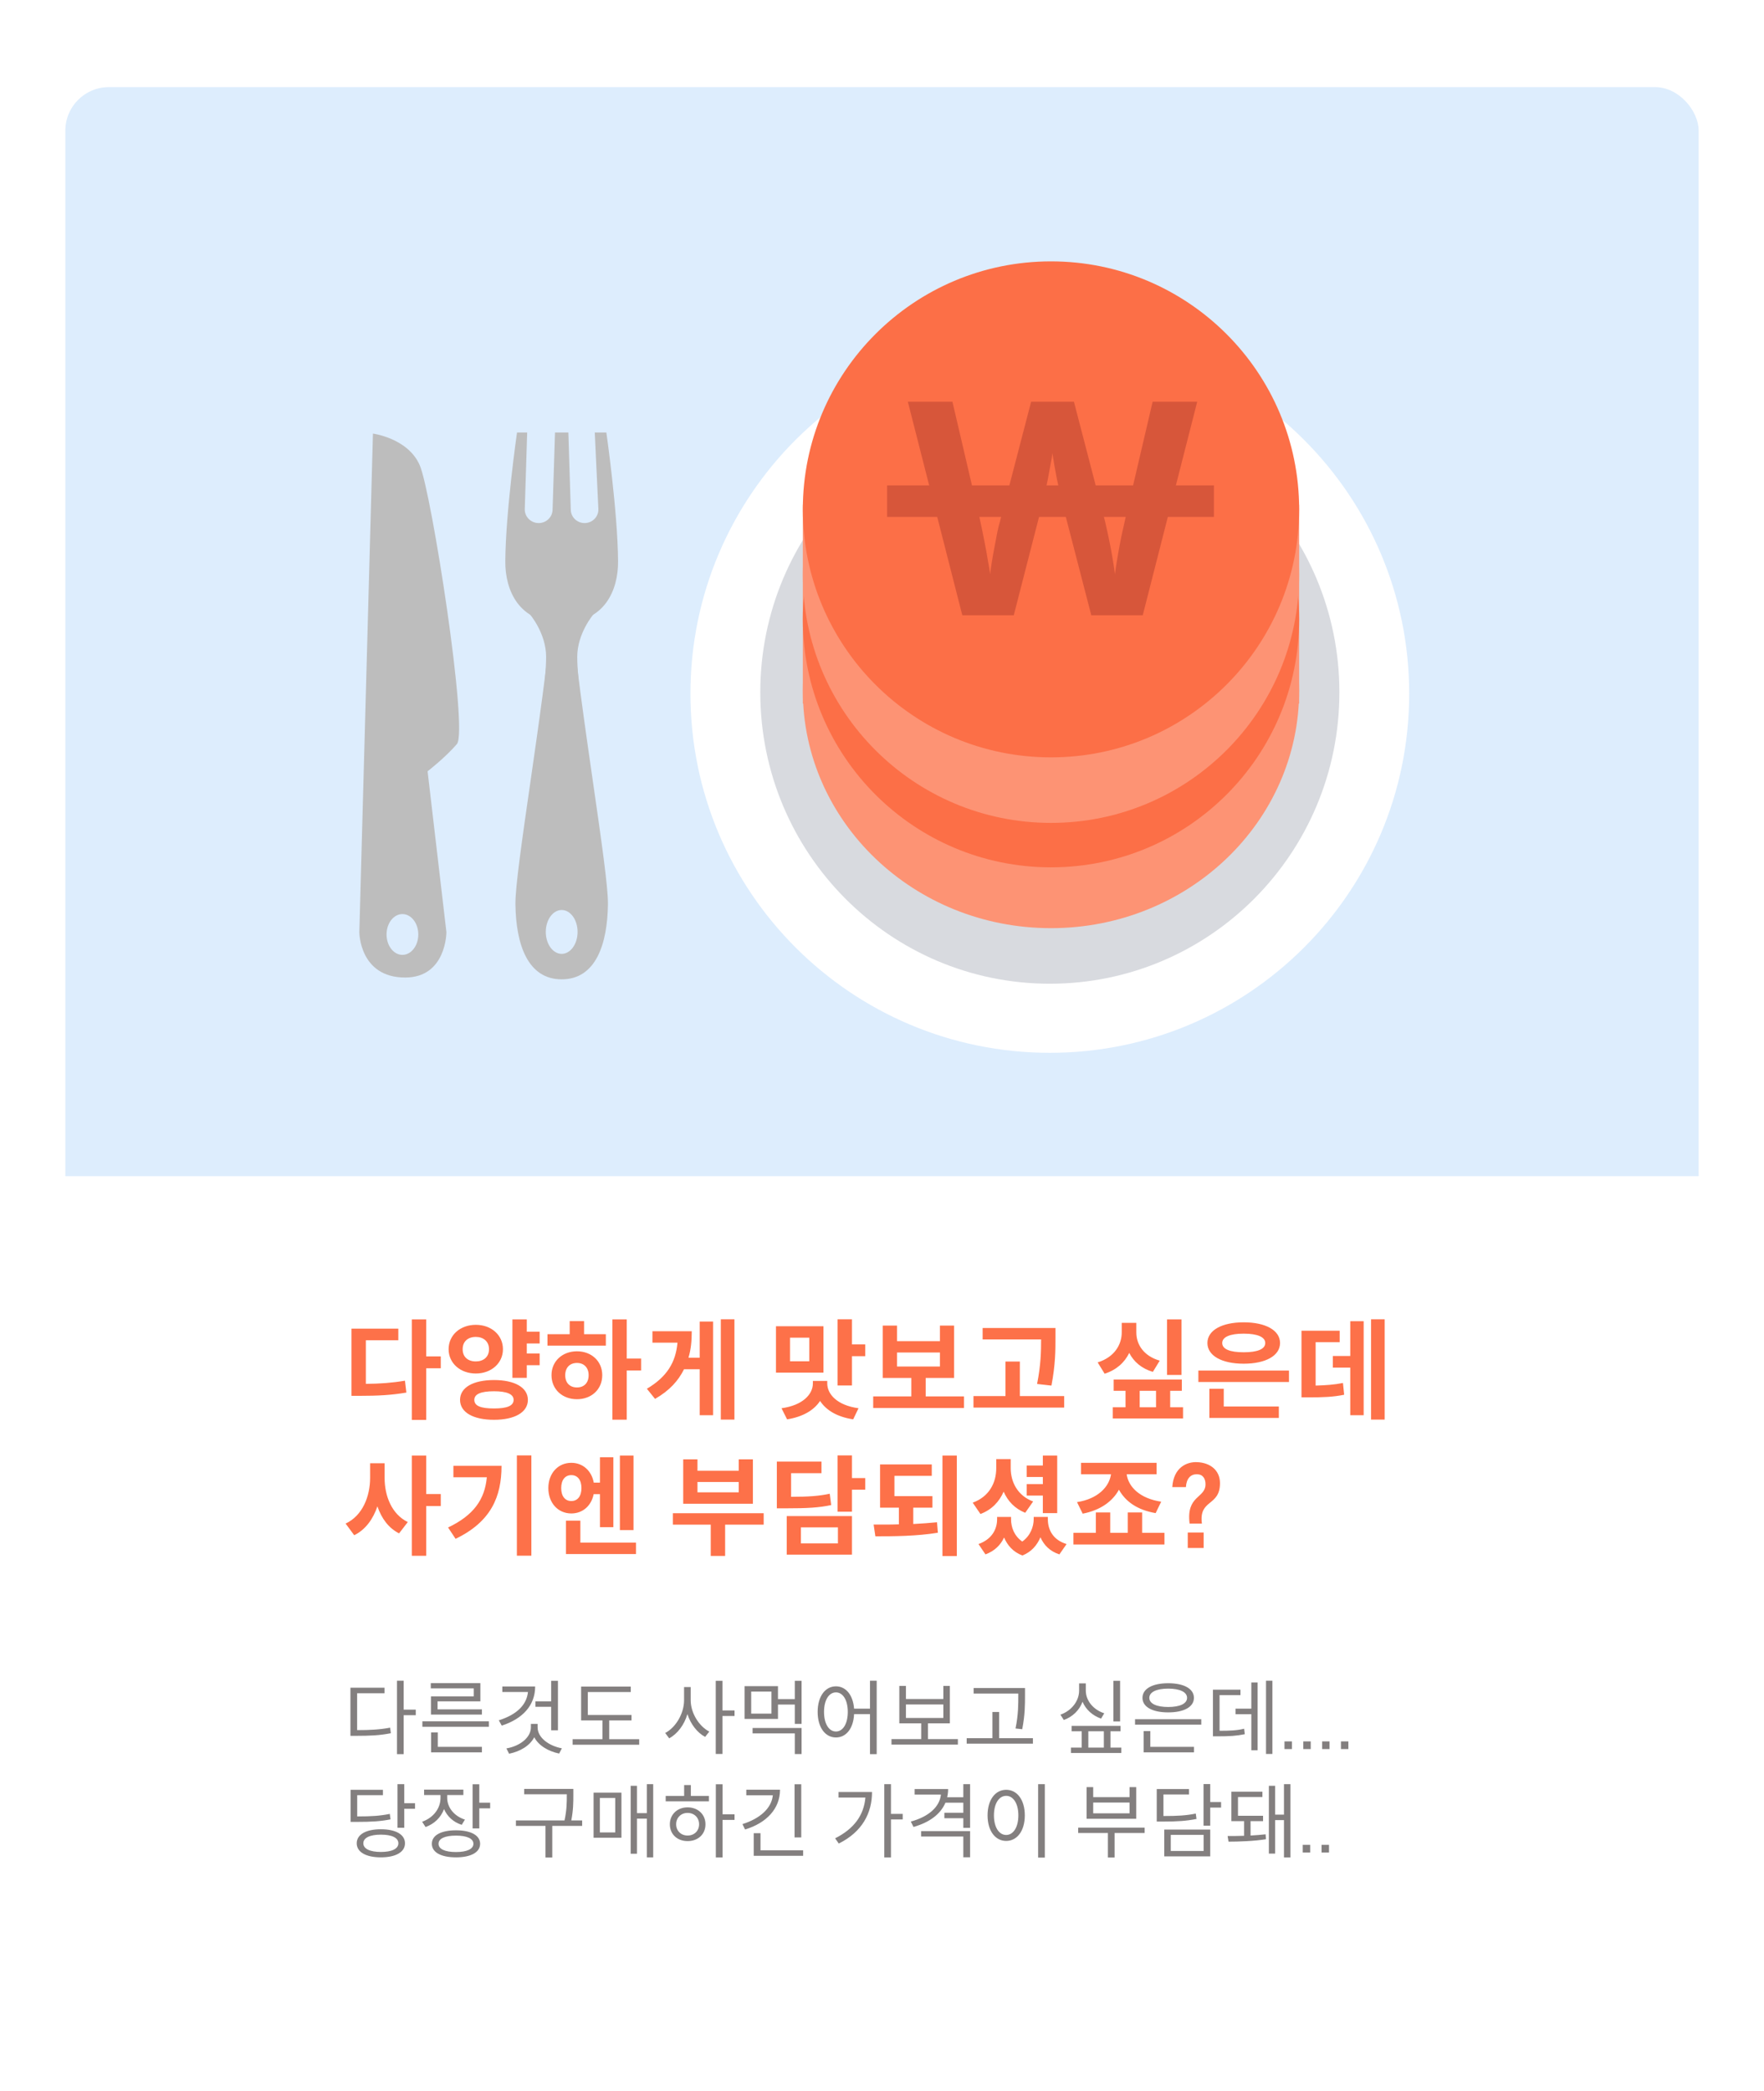 <svg width="324" height="384" viewBox="0 0 324 384" fill="none" xmlns="http://www.w3.org/2000/svg">
<g clip-path="url(#clip0_360_13701)">
<g filter="url(#filter0_d_360_13701)">
<g clip-path="url(#clip1_360_13701)">
<rect x="12" y="12" width="300" height="360" rx="8" fill="white"/>
<path d="M12 16.448C12 13.991 13.991 12 16.448 12H307.552C310.009 12 312 13.991 312 16.448V212H12V16.448Z" fill="#DDEDFD"/>
<path d="M258.831 123.392C258.831 159.817 229.279 189.345 192.824 189.345C156.369 189.345 126.816 159.817 126.816 123.392C126.816 86.967 156.369 57.44 192.824 57.44C229.279 57.44 258.831 86.967 258.831 123.392Z" fill="white"/>
<path d="M246.011 123.143C246.011 152.699 222.2 176.658 192.828 176.658C163.455 176.658 139.645 152.699 139.645 123.143C139.645 93.587 163.455 69.627 192.828 69.627C222.2 69.627 246.011 93.587 246.011 123.143Z" fill="#D8DADF"/>
<path d="M238.62 122.843C238.62 146.928 218.213 166.453 193.039 166.453C167.865 166.453 147.457 146.928 147.457 122.843C147.457 98.757 167.865 79.232 193.039 79.232C218.213 79.232 238.62 98.757 238.62 122.843Z" fill="#FD9374"/>
<path d="M147.457 88.686H238.62V125.206H147.457V88.686Z" fill="#FD9374"/>
<path d="M238.62 109.739C238.62 134.892 218.213 155.283 193.039 155.283C167.865 155.283 147.457 134.892 147.457 109.739C147.457 84.586 167.865 64.195 193.039 64.195C218.213 64.195 238.62 84.586 238.62 109.739Z" fill="#FC6F47"/>
<path d="M238.62 101.577C238.62 126.73 218.213 147.121 193.039 147.121C167.865 147.121 147.457 126.73 147.457 101.577C147.457 76.424 167.865 56.033 193.039 56.033C218.213 56.033 238.62 76.424 238.62 101.577Z" fill="#FD9374"/>
<path d="M238.62 89.544C238.62 114.697 218.213 135.088 193.039 135.088C167.865 135.088 147.457 114.697 147.457 89.544C147.457 64.391 167.865 44 193.039 44C218.213 44 238.62 64.391 238.62 89.544Z" fill="#FC6F47"/>
<path d="M219.897 69.777L209.893 108.99H200.44L195.108 88.395C194.998 87.992 194.851 87.388 194.668 86.583C194.522 85.777 194.338 84.898 194.119 83.947C193.935 82.995 193.77 82.098 193.624 81.255C193.477 80.377 193.367 79.699 193.294 79.224C193.257 79.699 193.148 80.377 192.964 81.255C192.818 82.098 192.653 82.995 192.47 83.947C192.286 84.862 192.103 85.74 191.92 86.583C191.737 87.388 191.59 88.01 191.48 88.45L186.204 108.99H176.75L166.746 69.777H174.936L179.938 91.196C180.084 91.818 180.249 92.587 180.432 93.502C180.616 94.381 180.799 95.315 180.982 96.303C181.165 97.255 181.33 98.189 181.477 99.104C181.66 100.02 181.788 100.807 181.861 101.466C181.935 100.77 182.045 99.983 182.191 99.104C182.338 98.189 182.503 97.274 182.686 96.358C182.869 95.406 183.034 94.528 183.181 93.722C183.364 92.88 183.529 92.221 183.675 91.745L189.392 69.777H197.252L202.968 91.745C203.078 92.221 203.224 92.88 203.408 93.722C203.591 94.528 203.774 95.406 203.957 96.358C204.141 97.31 204.305 98.244 204.452 99.159C204.599 100.038 204.708 100.807 204.782 101.466C204.892 100.55 205.057 99.47 205.276 98.225C205.496 96.944 205.734 95.663 205.991 94.381C206.284 93.1 206.522 92.038 206.706 91.196L211.707 69.777H219.897Z" fill="#D7563A"/>
<path d="M162.938 85.144H222.965V90.925H162.938V85.144Z" fill="#D7563A"/>
<path d="M103.166 110.374C95.224 110.376 92.769 104.299 92.81 99.074C92.882 89.841 94.962 75.43 94.962 75.43H96.828L96.387 89.483C96.343 90.893 97.499 92.059 98.94 92.059C100.32 92.059 101.451 90.986 101.493 89.636L101.939 75.43H104.393L104.839 89.656C104.881 90.995 106.003 92.059 107.372 92.059C108.817 92.059 109.97 90.878 109.903 89.465L109.243 75.43H111.371C111.372 75.441 113.451 89.844 113.523 99.074C113.564 104.299 111.109 110.372 103.166 110.374Z" fill="#BDBDBD"/>
<path d="M107.452 131.68H98.88C98.88 131.68 100.319 120.953 100.309 116.61C100.299 112.267 97.324 108.815 97.324 108.815H109.009C109.009 108.815 106.033 112.267 106.024 116.61C106.014 120.953 107.452 131.68 107.452 131.68Z" fill="#BDBDBD"/>
<path fill-rule="evenodd" clip-rule="evenodd" d="M103.167 175.85C96.922 175.85 94.77 169.452 94.67 162.068C94.586 155.839 99.76 126.862 101.441 108.254C101.657 105.869 104.677 105.869 104.892 108.254C106.574 126.862 111.748 155.839 111.663 162.068C111.564 169.452 109.411 175.85 103.167 175.85ZM103.166 171.173C104.78 171.173 106.087 169.37 106.087 167.146C106.087 164.921 104.78 163.118 103.166 163.118C101.553 163.118 100.245 164.921 100.245 167.146C100.245 169.37 101.553 171.173 103.166 171.173Z" fill="#BDBDBD"/>
<path d="M68.499 75.631C68.499 75.631 74.952 76.463 77.103 81.458C79.254 86.453 86.065 130.154 83.914 132.651C81.763 135.149 78.537 137.646 78.537 137.646L81.995 167.197C81.995 167.243 81.974 175.52 74.414 175.52C66.024 175.52 66 167.243 66 167.197L68.499 75.631ZM73.915 163.866C72.304 163.866 70.999 165.543 70.999 167.612C70.999 169.681 72.304 171.358 73.915 171.358C75.525 171.358 76.831 169.681 76.831 167.612C76.831 165.543 75.525 163.866 73.915 163.866Z" fill="#BDBDBD"/>
<path d="M78.28 247.28V256.76H75.64V238.3H78.28V245.1H80.96V247.28H78.28ZM67.2 250.14C69.82 250.12 72 249.96 74.38 249.56L74.64 251.74C71.86 252.22 69.34 252.34 66.14 252.34H64.56V240H73.16V242.14H67.2V250.14ZM96.758 244.56H99.118V246.72H96.758V249.04H94.118V238.3H96.758V240.56H99.118V242.72H96.758V244.56ZM92.378 243.78C92.378 246.36 90.218 248.24 87.398 248.24C84.558 248.24 82.398 246.36 82.398 243.78C82.398 241.16 84.558 239.3 87.398 239.3C90.218 239.3 92.378 241.16 92.378 243.78ZM84.978 243.78C84.978 245.22 85.958 246.02 87.398 246.02C88.778 246.02 89.818 245.22 89.818 243.78C89.818 242.34 88.778 241.52 87.398 241.52C85.958 241.52 84.978 242.34 84.978 243.78ZM90.738 249.44C94.518 249.44 96.958 250.8 96.958 253.08C96.958 255.38 94.518 256.74 90.738 256.74C86.918 256.74 84.498 255.38 84.498 253.08C84.498 250.8 86.918 249.44 90.738 249.44ZM90.738 254.66C93.078 254.66 94.338 254.2 94.338 253.08C94.338 252.02 93.078 251.5 90.738 251.5C88.318 251.5 87.118 252.02 87.118 253.08C87.118 254.2 88.318 254.66 90.738 254.66ZM115.117 247.68V256.72H112.477V238.3H115.117V245.5H117.757V247.68H115.117ZM111.277 241.02V243.12H100.557V241.02H104.637V238.62H107.277V241.02H111.277ZM105.977 244.16C108.637 244.16 110.617 245.98 110.617 248.54C110.617 251.16 108.637 252.96 105.977 252.96C103.297 252.96 101.297 251.16 101.297 248.54C101.297 245.98 103.297 244.16 105.977 244.16ZM105.977 250.8C107.257 250.8 108.117 249.98 108.117 248.54C108.117 247.16 107.257 246.3 105.977 246.3C104.697 246.3 103.817 247.12 103.817 248.56C103.817 250 104.697 250.8 105.977 250.8ZM134.895 256.7H132.395V238.28H134.895V256.7ZM130.975 238.7V255.9H128.515V247.46H125.635C124.595 249.56 122.975 251.38 120.315 252.9L118.815 251.04C122.495 248.86 124.115 246.2 124.435 242.58H119.835V240.48H127.055C127.055 242.24 126.915 243.82 126.455 245.34H128.515V238.7H130.975ZM158.925 245.06H156.485V250.44H153.845V238.28H156.485V242.9H158.925V245.06ZM142.525 248.08V239.56H151.245V248.08H142.525ZM145.105 241.66V246H148.645V241.66H145.105ZM151.945 250.06C151.945 252.04 153.745 254.08 157.685 254.62L156.705 256.66C153.725 256.2 151.745 254.98 150.625 253.28C149.505 254.98 147.465 256.2 144.565 256.66L143.545 254.62C147.465 254.08 149.305 252.04 149.305 250.06V249.6H151.945V250.06ZM177.063 254.58H160.383V252.44H167.383V249.06H162.143V239.44H164.763V242.3H172.643V239.44H175.243V249.06H170.023V252.44H177.063V254.58ZM172.643 246.96V244.38H164.763V246.96H172.643ZM190.482 250.16C191.182 246.7 191.222 244.12 191.222 241.98H180.482V239.88H193.862V241.64C193.862 243.94 193.862 246.56 193.122 250.46L190.482 250.16ZM195.462 254.5H178.802V252.38H184.682V246.04H187.322V252.38H195.462V254.5ZM214.352 248.5V238.3H217.012V248.5H214.352ZM211.752 247.94C209.652 247.32 208.232 246.06 207.412 244.46C206.552 246.22 205.072 247.58 202.892 248.28L201.612 246.2C204.692 245.24 206.032 242.94 206.032 240.7V238.94H208.712V240.7C208.712 242.88 210.032 245.02 213.012 245.88L211.752 247.94ZM217.292 256.5H204.392V254.44H206.732V251.42H204.552V249.34H217.072V251.42H214.932V254.44H217.292V256.5ZM212.332 254.44V251.42H209.332V254.44H212.332ZM228.43 246.44C224.43 246.44 221.77 244.98 221.77 242.64C221.77 240.3 224.43 238.84 228.43 238.84C232.45 238.84 235.11 240.3 235.11 242.64C235.11 244.98 232.45 246.44 228.43 246.44ZM228.43 240.92C225.93 240.92 224.49 241.52 224.49 242.64C224.49 243.78 225.93 244.34 228.43 244.34C230.93 244.34 232.39 243.78 232.39 242.64C232.39 241.52 230.93 240.92 228.43 240.92ZM236.75 249.8H220.11V247.7H236.75V249.8ZM234.89 254.3V256.4H222.13V251.04H224.77V254.3H234.89ZM254.328 256.7H251.828V238.28H254.328V256.7ZM250.468 238.64V255.9H248.008V247.16H244.808V245.02H248.008V238.64H250.468ZM241.648 250.46C243.568 250.4 245.048 250.3 246.668 249.98L246.888 252.14C244.828 252.56 243.008 252.62 240.308 252.62H239.048V240.38H246.068V242.48H241.648V250.46ZM78.28 272.58V281.72H75.64V263.3H78.28V270.38H80.96V272.58H78.28ZM70.64 267.4C70.64 270.72 71.94 274.08 74.9 275.52L73.3 277.6C71.38 276.62 70.1 274.9 69.32 272.64C68.52 274.98 67.14 276.92 65.06 277.94L63.48 275.8C66.58 274.36 67.98 270.82 67.98 267.4V264.72H70.64V267.4ZM97.598 281.7H94.938V263.28H97.598V281.7ZM92.118 265.2C92.118 270.82 90.218 275.46 83.678 278.6L82.298 276.52C86.998 274.28 89.038 271.38 89.418 267.3H83.278V265.2H92.118ZM113.857 277V263.3H116.357V277H113.857ZM109.037 270.4C108.617 272.54 107.017 273.94 104.937 273.94C102.497 273.94 100.717 272.02 100.717 269.28C100.717 266.56 102.497 264.64 104.937 264.64C107.077 264.64 108.677 266.14 109.057 268.28H110.197V263.62H112.657V276.46H110.197V270.4H109.037ZM103.077 269.28C103.077 270.8 103.817 271.66 104.937 271.66C106.057 271.66 106.797 270.8 106.797 269.28C106.797 267.76 106.057 266.9 104.937 266.9C103.817 266.9 103.077 267.76 103.077 269.28ZM116.817 281.4H103.957V275.26H106.597V279.3H116.817V281.4ZM125.487 272.16V264H128.107V266.1H135.687V264H138.287V272.16H125.487ZM128.107 268.16V270.06H135.687V268.16H128.107ZM133.187 276V281.74H130.547V276H123.587V273.9H140.267V276H133.187ZM156.485 269.58V273.62H153.845V263.28H156.485V267.44H158.925V269.58H156.485ZM152.665 272.4C150.425 272.88 148.325 273 144.225 273H142.685V264.42H150.885V266.54H145.305V270.88C148.585 270.88 150.425 270.74 152.405 270.32L152.665 272.4ZM156.485 274.42V281.5H144.505V274.42H156.485ZM153.905 279.44V276.5H147.105V279.44H153.905ZM175.743 281.76H173.103V263.3H175.743V281.76ZM167.743 275.88C169.263 275.8 170.663 275.7 172.103 275.56L172.263 277.48C168.323 278.12 164.203 278.14 160.783 278.14L160.463 275.98C161.903 275.98 163.483 276 165.103 275.94V272.88H161.643V264.94H171.143V267.04H164.283V270.76H171.263V272.88H167.743V275.88ZM188.582 270.66V268.56H191.542V267.24H188.582V265.14H191.542V263.3H194.182V273.88H191.542V270.66H188.582ZM188.302 273.82C186.382 273.04 185.122 271.7 184.342 269.94C183.542 271.78 182.162 273.26 180.082 274.04L178.662 271.96C181.722 270.84 182.982 268.28 182.982 265.64V263.96H185.642V265.64C185.642 268.14 186.882 270.68 189.762 271.74L188.302 273.82ZM192.462 275C192.462 276.98 193.442 278.82 195.902 279.56L194.582 281.46C192.822 280.88 191.742 279.76 191.102 278.32C190.482 279.76 189.462 281 187.782 281.66C186.082 281.02 185.042 279.8 184.422 278.36C183.782 279.74 182.682 280.84 181.002 281.46L179.722 279.56C182.142 278.7 183.142 276.88 183.142 275V274.58H185.702V275C185.702 276.52 186.302 278.08 187.762 279.1C189.262 278.04 189.862 276.36 189.862 275V274.58H192.462V275ZM197.82 271.86C201.6 271.28 203.74 269.08 204.06 266.74H198.56V264.64H212.44V266.74H206.94C207.26 269.08 209.38 271.2 213.28 271.78L212.26 273.88C208.88 273.3 206.72 271.74 205.52 269.58C204.32 271.76 202.08 273.36 198.86 273.98L197.82 271.86ZM213.88 279.64H197.16V277.5H201.28V273.76H203.92V277.5H207.14V273.76H209.78V277.5H213.88V279.64ZM218.499 275.8C217.839 270.58 221.419 271.18 221.419 268.58C221.419 267.54 220.939 266.74 219.819 266.74C218.699 266.74 217.919 267.5 217.819 269.1H215.319C215.539 265.56 217.919 264.42 219.899 264.52C222.259 264.62 224.079 265.98 224.079 268.38C224.079 272.72 220.159 271.26 220.759 275.8H218.499ZM218.159 280.28V277.44H221.079V280.28H218.159Z" fill="#FD7149"/>
<path d="M74.145 310.985V318.14H72.915V304.655H74.145V309.965H76.365V310.985H74.145ZM65.595 313.73C67.995 313.73 69.72 313.64 71.655 313.28L71.79 314.3C69.75 314.705 67.95 314.78 65.43 314.78H64.365V305.945H70.62V306.965H65.595V313.73ZM79.124 306.065V305.105H88.229V308.45H80.369V309.92H88.514V310.88H79.154V307.535H87.014V306.065H79.124ZM89.789 313.115H77.579V312.11H89.789V313.115ZM88.514 316.805V317.81H79.184V314.15H80.414V316.805H88.514ZM98.338 309.455V308.45H101.233V304.67H102.478V313.76H101.233V309.455H98.338ZM98.293 305.72C98.293 309.185 95.998 311.66 92.158 312.905L91.618 311.93C94.858 310.91 96.733 309.14 96.973 306.725H92.263V305.72H98.293ZM98.743 313.205C98.743 315.14 100.828 316.625 103.198 317.075L102.703 318.035C100.738 317.63 98.923 316.58 98.128 315.035C97.318 316.61 95.518 317.66 93.508 318.065L93.013 317.09C95.413 316.685 97.513 315.155 97.513 313.205V312.59H98.743V313.205ZM117.401 316.415H105.176V315.395H110.651V311.945H106.736V305.735H115.856V306.74H107.966V310.955H115.991V311.945H111.896V315.395H117.401V316.415ZM132.695 311.135V318.11H131.465V304.67H132.695V310.115H134.915V311.135H132.695ZM126.86 308.24C126.86 310.595 128.405 313.04 130.28 314L129.515 314.975C128.075 314.21 126.86 312.65 126.26 310.79C125.675 312.785 124.43 314.405 122.915 315.245L122.18 314.255C124.115 313.25 125.645 310.685 125.645 308.24V305.825H126.86V308.24ZM147.229 312.59H145.984V309.035H142.894V311.675H136.759V305.66H142.894V308.03H145.984V304.67H147.229V312.59ZM137.974 306.65V310.7H141.694V306.65H137.974ZM147.229 313.34V318.125H145.984V314.33H138.229V313.34H147.229ZM161.027 318.14H159.797V310.79H156.872C156.752 313.43 155.417 315.08 153.542 315.08C151.577 315.08 150.182 313.25 150.182 310.385C150.182 307.52 151.577 305.69 153.542 305.69C155.357 305.69 156.677 307.265 156.872 309.785H159.797V304.655H161.027V318.14ZM153.542 313.985C154.817 313.985 155.717 312.575 155.717 310.385C155.717 308.21 154.817 306.8 153.542 306.8C152.252 306.8 151.352 308.21 151.352 310.385C151.352 312.575 152.252 313.985 153.542 313.985ZM175.936 316.385H163.741V315.38H169.201V312.485H165.181V305.615H166.396V308.015H173.266V305.615H174.466V312.485H170.446V315.38H175.936V316.385ZM173.266 311.495V309.02H166.396V311.495H173.266ZM178.83 307.01V306.005H188.265V307.34C188.265 309.02 188.28 310.85 187.755 313.565L186.525 313.43C187.05 310.865 187.035 308.945 187.035 307.34V307.01H178.83ZM189.72 316.22H177.555V315.215H182.28V310.4H183.51V315.215H189.72V316.22ZM204.503 312.14V304.67H205.733V312.14H204.503ZM202.238 311.615C200.678 311.075 199.448 309.965 198.833 308.525C198.248 310.085 197.018 311.285 195.398 311.87L194.768 310.895C196.808 310.175 198.203 308.405 198.203 306.47V305.15H199.433V306.47C199.433 308.33 200.828 309.995 202.823 310.64L202.238 311.615ZM205.958 317.93H196.703V316.94H198.683V313.94H196.823V312.95H205.808V313.94H203.963V316.94H205.958V317.93ZM202.748 316.94V313.94H199.898V316.94H202.748ZM214.567 310.475C211.687 310.475 209.842 309.485 209.842 307.805C209.842 306.125 211.687 305.12 214.567 305.12C217.447 305.12 219.292 306.125 219.292 307.805C219.292 309.485 217.447 310.475 214.567 310.475ZM214.567 306.11C212.452 306.11 211.102 306.725 211.102 307.805C211.102 308.885 212.452 309.485 214.567 309.485C216.682 309.485 218.032 308.885 218.032 307.805C218.032 306.725 216.682 306.11 214.567 306.11ZM220.642 312.725H208.477V311.735H220.642V312.725ZM219.307 316.805V317.81H210.052V313.91H211.282V316.805H219.307ZM233.706 318.11H232.536V304.655H233.706V318.11ZM230.991 304.985V317.435H229.836V310.805H226.941V309.785H229.836V304.985H230.991ZM224.001 313.85C225.876 313.85 227.151 313.805 228.516 313.475L228.636 314.48C227.121 314.795 225.801 314.87 223.656 314.87H222.786V306.305H227.841V307.295H224.001V313.85ZM237.29 315.8V317.21H235.925V315.8H237.29ZM240.747 315.8V317.21H239.382V315.8H240.747ZM244.204 315.8V317.21H242.839V315.8H244.204ZM247.661 315.8V317.21H246.296V315.8H247.661ZM76.23 328.17H74.25V331.665H73.005V323.655H74.25V327.15H76.23V328.17ZM71.73 330.12C69.9 330.48 68.28 330.585 65.445 330.585H64.395V324.69H70.335V325.68H65.61V329.58C68.28 329.58 69.825 329.475 71.595 329.115L71.73 330.12ZM69.96 331.935C72.675 331.935 74.385 332.895 74.385 334.515C74.385 336.135 72.675 337.095 69.96 337.095C67.23 337.095 65.52 336.135 65.52 334.515C65.52 332.895 67.23 331.935 69.96 331.935ZM69.96 336.105C71.955 336.105 73.17 335.535 73.17 334.515C73.17 333.495 71.955 332.925 69.96 332.925C67.965 332.925 66.735 333.495 66.735 334.515C66.735 335.535 67.965 336.105 69.96 336.105ZM90.029 328.095H88.034V331.785H86.804V323.67H88.034V327.06H90.029V328.095ZM84.809 331.125C83.249 330.63 82.139 329.565 81.554 328.23C80.969 329.79 79.784 330.945 78.164 331.53L77.534 330.555C79.574 329.835 80.909 328.14 80.909 326.175V325.65H77.894V324.66H85.109V325.65H82.139V326.175C82.139 327.93 83.399 329.52 85.394 330.165L84.809 331.125ZM83.759 332.13C86.474 332.13 88.184 333.045 88.184 334.605C88.184 336.18 86.474 337.095 83.759 337.095C80.999 337.095 79.319 336.18 79.319 334.605C79.319 333.045 80.999 332.13 83.759 332.13ZM83.759 336.12C85.754 336.12 86.954 335.565 86.954 334.605C86.954 333.645 85.754 333.105 83.759 333.105C81.704 333.105 80.549 333.645 80.549 334.605C80.549 335.565 81.704 336.12 83.759 336.12ZM101.437 331.32V337.125H100.192V331.32H94.762V330.315H103.687C104.107 328.38 104.107 326.955 104.107 325.695V325.515H96.277V324.525H105.307V325.695C105.307 326.955 105.307 328.38 104.932 330.315H106.927V331.32H101.437ZM119.976 337.095H118.806V329.985H116.991V336.435H115.836V323.955H116.991V328.98H118.806V323.655H119.976V337.095ZM114.141 325.215V333.495H109.026V325.215H114.141ZM113.001 332.52V326.19H110.181V332.52H113.001ZM132.71 330.225V337.11H131.48V323.67H132.71V329.19H134.915V330.225H132.71ZM130.205 325.815V326.805H122.27V325.815H125.66V323.82H126.89V325.815H130.205ZM126.29 327.915C128.21 327.915 129.575 329.22 129.575 331.02C129.575 332.865 128.21 334.11 126.29 334.11C124.4 334.11 123.035 332.865 123.035 331.02C123.035 329.22 124.4 327.915 126.29 327.915ZM126.29 333.09C127.535 333.09 128.405 332.22 128.405 331.02C128.405 329.82 127.535 328.935 126.29 328.935C125.075 328.935 124.19 329.82 124.19 331.02C124.19 332.22 125.075 333.09 126.29 333.09ZM145.939 333.435V323.67H147.169V333.435H145.939ZM143.269 324.675C143.269 328.155 140.794 330.78 136.849 331.98L136.369 330.99C139.564 329.985 141.709 328.11 141.949 325.695H137.074V324.675H143.269ZM147.514 336.81H138.439V332.655H139.684V335.805H147.514V336.81ZM163.647 330.135V337.11H162.417V323.655H163.647V329.115H165.807V330.135H163.647ZM160.167 325.095C160.167 328.92 158.412 332.4 154.062 334.56L153.387 333.6C156.882 331.845 158.667 329.355 158.952 326.115H154.017V325.095H160.167ZM178.181 331.68H176.936V329.91H173.456V328.905H176.936V327.06H173.651C172.751 329.175 170.726 330.675 167.786 331.515L167.291 330.525C170.546 329.64 172.586 327.855 172.826 325.56H167.996V324.555H174.146C174.146 325.08 174.086 325.575 173.966 326.055H176.936V323.655H178.181V331.68ZM178.181 332.28V337.08H176.936V333.27H169.181V332.28H178.181ZM191.905 337.14H190.675V323.655H191.905V337.14ZM184.81 324.69C186.805 324.69 188.23 326.52 188.23 329.385C188.23 332.25 186.805 334.08 184.81 334.08C182.815 334.08 181.39 332.25 181.39 329.385C181.39 326.52 182.815 324.69 184.81 324.69ZM184.81 325.8C183.49 325.8 182.56 327.21 182.56 329.385C182.56 331.575 183.49 332.985 184.81 332.985C186.115 332.985 187.045 331.575 187.045 329.385C187.045 327.21 186.115 325.8 184.81 325.8ZM199.578 330.015V324.195H200.793V326.04H207.468V324.195H208.698V330.015H199.578ZM200.793 327.03V329.01H207.468V327.03H200.793ZM204.723 332.625V337.125H203.493V332.625H198.033V331.635H210.243V332.625H204.723ZM222.287 327.96V331.275H221.057V323.64H222.287V326.94H224.282V327.96H222.287ZM219.767 330.045C217.922 330.405 216.347 330.525 213.512 330.525H212.462V324.555H218.387V325.545H213.692V329.505C216.347 329.505 217.877 329.415 219.632 329.055L219.767 330.045ZM222.287 331.995V336.915H213.842V331.995H222.287ZM221.072 335.925V332.97H215.042V335.925H221.072ZM237.016 337.11H235.831V330.255H234.211V336.405H233.056V323.955H234.211V329.25H235.831V323.655H237.016V337.11ZM229.696 333.09C230.671 333.03 231.616 332.97 232.456 332.865L232.531 333.765C230.341 334.125 227.491 334.215 225.646 334.215L225.481 333.18C226.336 333.18 227.371 333.18 228.511 333.135V330.45H226.171V325.035H231.871V326.025H227.386V329.46H231.991V330.45H229.696V333.09ZM240.644 334.8V336.21H239.279V334.8H240.644ZM244.101 334.8V336.21H242.736V334.8H244.101Z" fill="#837F7F"/>
</g>
</g>
</g>
<defs>
<filter id="filter0_d_360_13701" x="2" y="6" width="320" height="380" filterUnits="userSpaceOnUse" color-interpolation-filters="sRGB">
<feFlood flood-opacity="0" result="BackgroundImageFix"/>
<feColorMatrix in="SourceAlpha" type="matrix" values="0 0 0 0 0 0 0 0 0 0 0 0 0 0 0 0 0 0 127 0" result="hardAlpha"/>
<feOffset dy="4"/>
<feGaussianBlur stdDeviation="5"/>
<feComposite in2="hardAlpha" operator="out"/>
<feColorMatrix type="matrix" values="0 0 0 0 0 0 0 0 0 0 0 0 0 0 0 0 0 0 0.25 0"/>
<feBlend mode="normal" in2="BackgroundImageFix" result="effect1_dropShadow_360_13701"/>
<feBlend mode="normal" in="SourceGraphic" in2="effect1_dropShadow_360_13701" result="shape"/>
</filter>
<clipPath id="clip0_360_13701">
<rect width="324" height="384" fill="white"/>
</clipPath>
<clipPath id="clip1_360_13701">
<rect x="12" y="12" width="300" height="360" rx="8" fill="white"/>
</clipPath>
</defs>
</svg>
